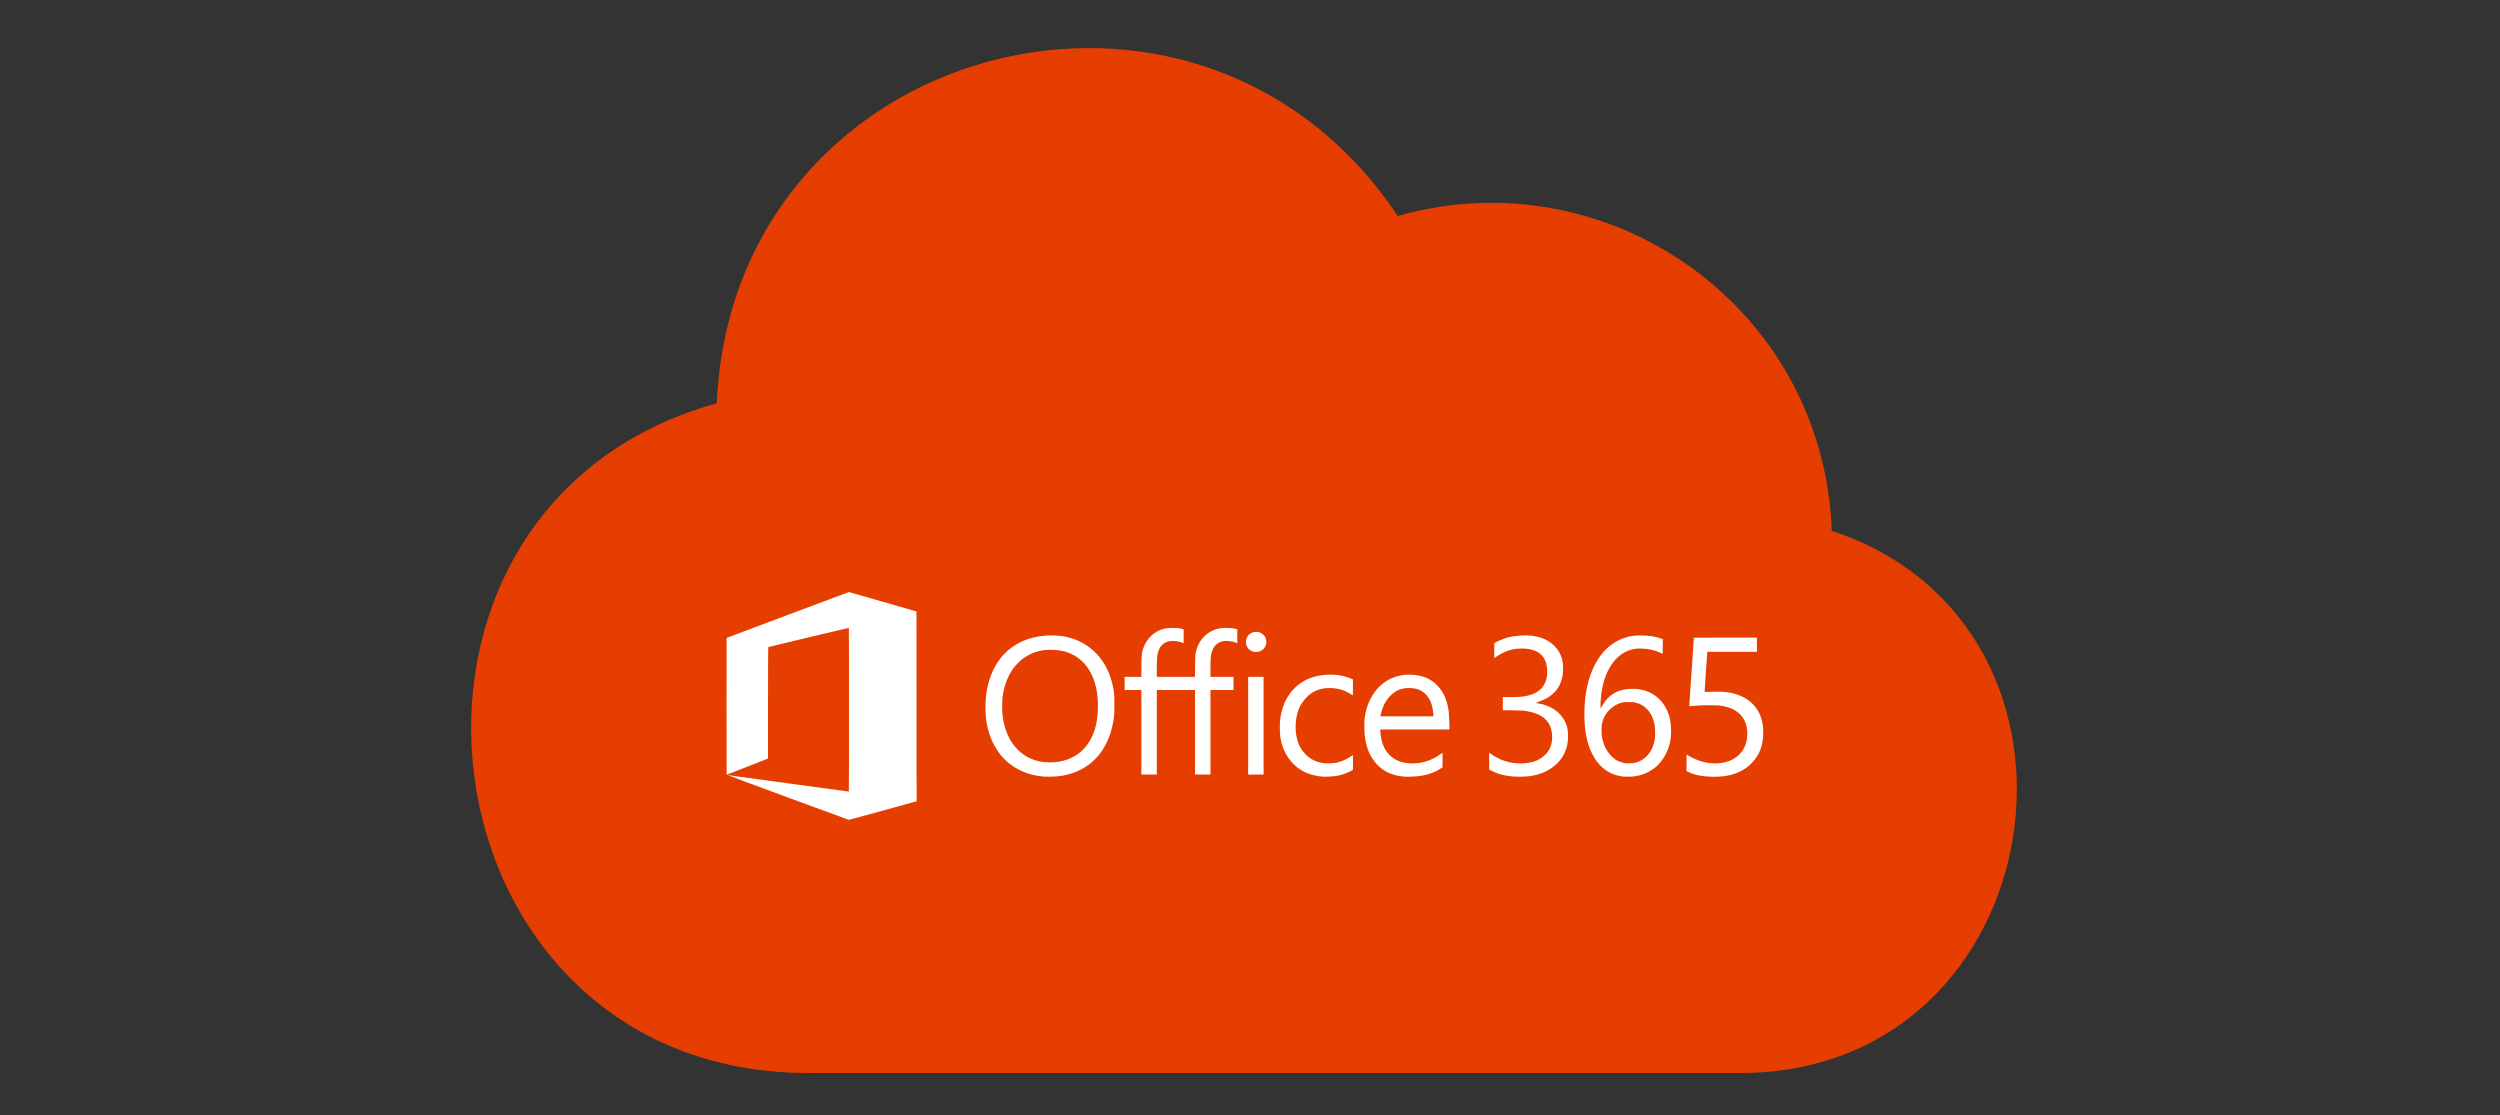 <svg xmlns="http://www.w3.org/2000/svg" width="260" height="116" viewBox="0 0 260 116">
    <rect x="0" y="0" width="260" height="116" fill="#333333" stroke="none"/>
    <g fill="none" fill-rule="evenodd">
        <g>
            <g>
                <g>
                    <path d="M0 0H260V116H0z" transform="translate(-912 -1704) translate(-26 1152) translate(938 552)"/>
                    <path fill="#E63E00" d="M190.503 55.21c-.828-23.215-23.191-38.969-45.14-32.75-20.707-31.093-69.16-18.242-70.817 19.485-38.928 10.778-31.473 69.648 9.525 69.648h96.907c32.716 0 39.756-46.432 9.525-56.382z" transform="translate(-912 -1704) translate(-26 1152) translate(938 552)"/>
                    <g fill="#FFF" fill-rule="nonzero">
                        <path d="M12.722 0C12.692 0 .024 4.753.007 4.771 0 4.777-.002 7.981.002 11.892l.006 7.11 1.58-.618 2.152-.843.572-.224v-5.788c0-3.992.008-5.793.028-5.804.048-.03 8.354-2.01 8.376-1.997.026.016.026 17.007 0 17.023-.01.007-2.845-.378-6.298-.853-3.453-.476-6.286-.863-6.296-.86-.01.004 2.802 1.05 6.252 2.328 3.448 1.275 6.3 2.32 6.335 2.323.036 0 1.639-.433 3.56-.965l3.495-.966-.007-9.869-.006-9.869-3.501-1.01C14.325.455 12.737 0 12.722 0zM46.39 3.727c-.633 0-1.028.084-1.503.318-.731.36-1.305 1.038-1.564 1.845-.153.477-.163.58-.176 1.803l-.012 1.125h-1.733v1.37h1.737v8.791h1.606v-8.792h3.975v8.792h1.605v-8.792h2.396V8.818h-2.396v-.875c.002-1.223.049-1.584.268-2.042.195-.407.56-.687 1.022-.784.406-.085 1.009-.015 1.37.158l.131.064V3.876l-.152-.041c-.284-.08-.546-.108-.993-.107-.633 0-1.029.082-1.503.317-.732.36-1.306 1.038-1.565 1.845-.152.477-.162.58-.175 1.803l-.012 1.125h-3.971v-.875c.001-1.223.048-1.584.267-2.042.195-.407.56-.687 1.023-.784.405-.085 1.008-.015 1.37.158l.13.064V3.876l-.151-.041c-.284-.08-.547-.108-.994-.107zm8.647.412c-.395.012-.728.22-.905.574-.205.411-.129.92.185 1.224.143.135.32.229.511.273.867.17 1.542-.609 1.237-1.426-.122-.324-.49-.6-.855-.639-.058-.006-.116-.008-.173-.006zm27.95.37c-.124.001-.25.006-.38.015-.968.062-1.623.223-2.372.584-.205.098-.38.195-.388.214-.008.02-.01.375-.007.79l.007.753.29-.194c.768-.515 1.514-.763 2.386-.793 1.606-.055 2.55.553 2.77 1.787.158.879-.008 1.695-.457 2.25-.351.434-.923.74-1.66.89-.491.098-.795.12-1.66.12h-.787v1.362l1.02.013c.864.01 1.074.021 1.371.068.791.123 1.396.349 1.822.676.223.18.417.392.576.63.388.648.457 1.71.158 2.457-.267.67-.913 1.24-1.69 1.49-.74.239-1.709.268-2.569.078-.726-.161-1.37-.459-2.05-.948l-.06-.042.007.878.007.879.342.172c.627.314 1.313.486 2.21.553.402.03 1.227.009 1.607-.042.67-.087 1.224-.247 1.736-.502.88-.439 1.547-1.093 1.92-1.881.286-.606.403-1.21.377-1.957-.02-.563-.105-.923-.323-1.358-.504-1.003-1.513-1.678-2.796-1.871-.12-.018-.217-.041-.217-.052 0-.01.128-.062.283-.115.335-.118.66-.266.968-.443.257-.166.495-.36.71-.578.435-.477.712-1.078.815-1.771.053-.346.053-1.067.001-1.363-.172-.993-.778-1.796-1.719-2.279-.632-.325-1.379-.481-2.248-.47zm-49.097 0c-.648-.008-1.294.062-1.925.208-.979.225-1.89.678-2.661 1.322-1.204 1.01-2.014 2.6-2.286 4.49-.148 1.043-.119 2.361.077 3.332.316 1.563 1.105 2.966 2.17 3.86.71.588 1.54 1.016 2.43 1.257.413.102.833.173 1.257.21.395.032 1.217.012 1.629-.039 1.941-.24 3.522-1.198 4.537-2.75.27-.438.5-.9.691-1.377.23-.654.391-1.33.479-2.018.039-.287.048-.538.048-1.29 0-1.005-.02-1.257-.162-1.933-.56-2.688-2.348-4.578-4.84-5.12-.475-.1-.959-.15-1.444-.151v-.001zm61.211.008c-.641-.003-.904.027-1.408.156-.968.248-1.84.799-2.524 1.594-.775.902-1.338 2.095-1.658 3.512-.366 1.624-.399 3.796-.08 5.306.142.676.316 1.187.592 1.736.707 1.415 1.812 2.216 3.264 2.369.325.033.965.009 1.318-.051.769-.135 1.488-.475 2.08-.984.679-.584 1.224-1.544 1.432-2.519.151-.711.155-1.607.01-2.364-.243-1.255-1.027-2.313-2.094-2.822-1.122-.537-2.73-.514-3.697.054-.535.313-.922.714-1.259 1.302-.05.082-.095.167-.135.255 0 .012-.011.021-.026.021-.058 0-.019-.906.067-1.553.313-2.345 1.465-4.06 3.028-4.514.422-.122.685-.151 1.21-.136.696.02 1.314.164 1.902.44.077.037.155.071.233.104.005 0 .01-.343.01-.761V4.9l-.182-.068c-.541-.207-1.234-.313-2.083-.315zm8.78.221c-1.802 0-3.279.003-3.28.007-.008.035-.487 7.116-.482 7.124.004.005.136-.004.292-.02.922-.096 2.59-.106 3.088-.02.965.17 1.633.52 2.09 1.098.388.491.568 1.07.568 1.825 0 1.137-.484 2.026-1.41 2.588-.984.596-2.472.645-3.794.123-.36-.137-.703-.31-1.028-.516l-.085-.052v1.733l.256.12c.296.14.608.242.928.305.263.058.861.131 1.172.145 1.459.064 2.523-.14 3.44-.656 1.01-.569 1.748-1.512 2.018-2.577.25-.983.204-2.215-.114-3.041-.512-1.333-1.664-2.201-3.278-2.471-.568-.095-.988-.114-1.798-.08-.403.017-.737.025-.744.018-.01-.01.23-3.644.267-4.014l.016-.165h5.154V4.738h-3.277zM33.666 6.001c.402-.003.813.033 1.193.11 1.818.362 3.113 1.748 3.567 3.816.277 1.264.262 2.867-.038 4.033-.563 2.191-2.013 3.49-4.16 3.728-.323.037-1.025.03-1.33-.012-2.367-.326-3.957-2.227-4.212-5.037-.041-.454-.02-1.494.04-1.873.174-1.116.517-2.004 1.092-2.823.22-.313.76-.852 1.08-1.078.493-.342 1.045-.591 1.628-.735.344-.082.738-.126 1.14-.13zm29.22 2.587c-.17-.002-.34.003-.51.016-1.086.077-1.861.325-2.63.842-1.218.818-1.981 2.157-2.172 3.811-.06.515-.04 1.53.037 1.958.2 1.1.683 2.034 1.41 2.73.786.75 1.676 1.129 2.951 1.255.201.02 1.002-.011 1.272-.05.555-.072 1.093-.238 1.591-.492l.31-.157v-1.547l-.261.17c-.446.295-.942.506-1.464.623-.351.076-.996.093-1.38.036-.712-.105-1.277-.374-1.762-.842-.66-.635-1.001-1.438-1.084-2.55-.064-.868.103-1.832.432-2.485.253-.501.758-1.091 1.176-1.37.612-.408 1.264-.58 2.079-.55.717.018 1.417.232 2.022.617.12.075.224.137.23.137.006 0 .011-.372.011-.826v-.827l-.217-.092c-.607-.26-1.31-.399-2.041-.407zm8.027 0c-1.055.01-2.072.398-2.863 1.096-.9.779-1.543 2.104-1.693 3.483-.041.385-.035 1.345.013 1.758.153 1.315.596 2.324 1.353 3.081.408.421.91.74 1.465.928.418.146.713.204 1.34.266.213.022 1.12-.011 1.437-.051.903-.116 1.71-.394 2.32-.802l.178-.118v-1.51l-.336.226c-.872.589-1.795.876-2.819.876-.968 0-1.736-.272-2.303-.814-.609-.583-.916-1.343-1.005-2.483l-.018-.23h7.2l-.017-.757c-.008-.431-.033-.898-.057-1.086-.152-1.204-.547-2.092-1.236-2.778-.666-.664-1.412-.984-2.495-1.07-.156-.012-.311-.017-.464-.015zm-16.666.23V18.98h1.605V8.82h-1.605zm16.705 1.163c.053 0 .107.001.162.004.666.028 1.128.205 1.538.592.51.48.776 1.143.852 2.117l.018.23h-5.51l.016-.098c.135-.777.464-1.466.943-1.973.564-.596 1.185-.87 1.981-.872zm22.872 1.46c.46 0 .521.006.763.07.46.124.757.29 1.09.61.332.32.551.682.71 1.179.123.382.164.665.18 1.191.016.532-.024.895-.14 1.296-.29 1.007-.977 1.714-1.9 1.958-.234.063-.895.09-1.135.048-.273-.059-.537-.152-.786-.278-.602-.336-1.146-1.032-1.398-1.79-.144-.43-.19-.716-.206-1.26-.015-.565.02-.8.175-1.228.253-.69.882-1.34 1.563-1.612.398-.16.542-.184 1.084-.184z" transform="translate(-912 -1704) translate(-26 1152) translate(938 552) translate(75.562 61.573)"/>
                    </g>
                </g>
            </g>
        </g>
    </g>
</svg>

